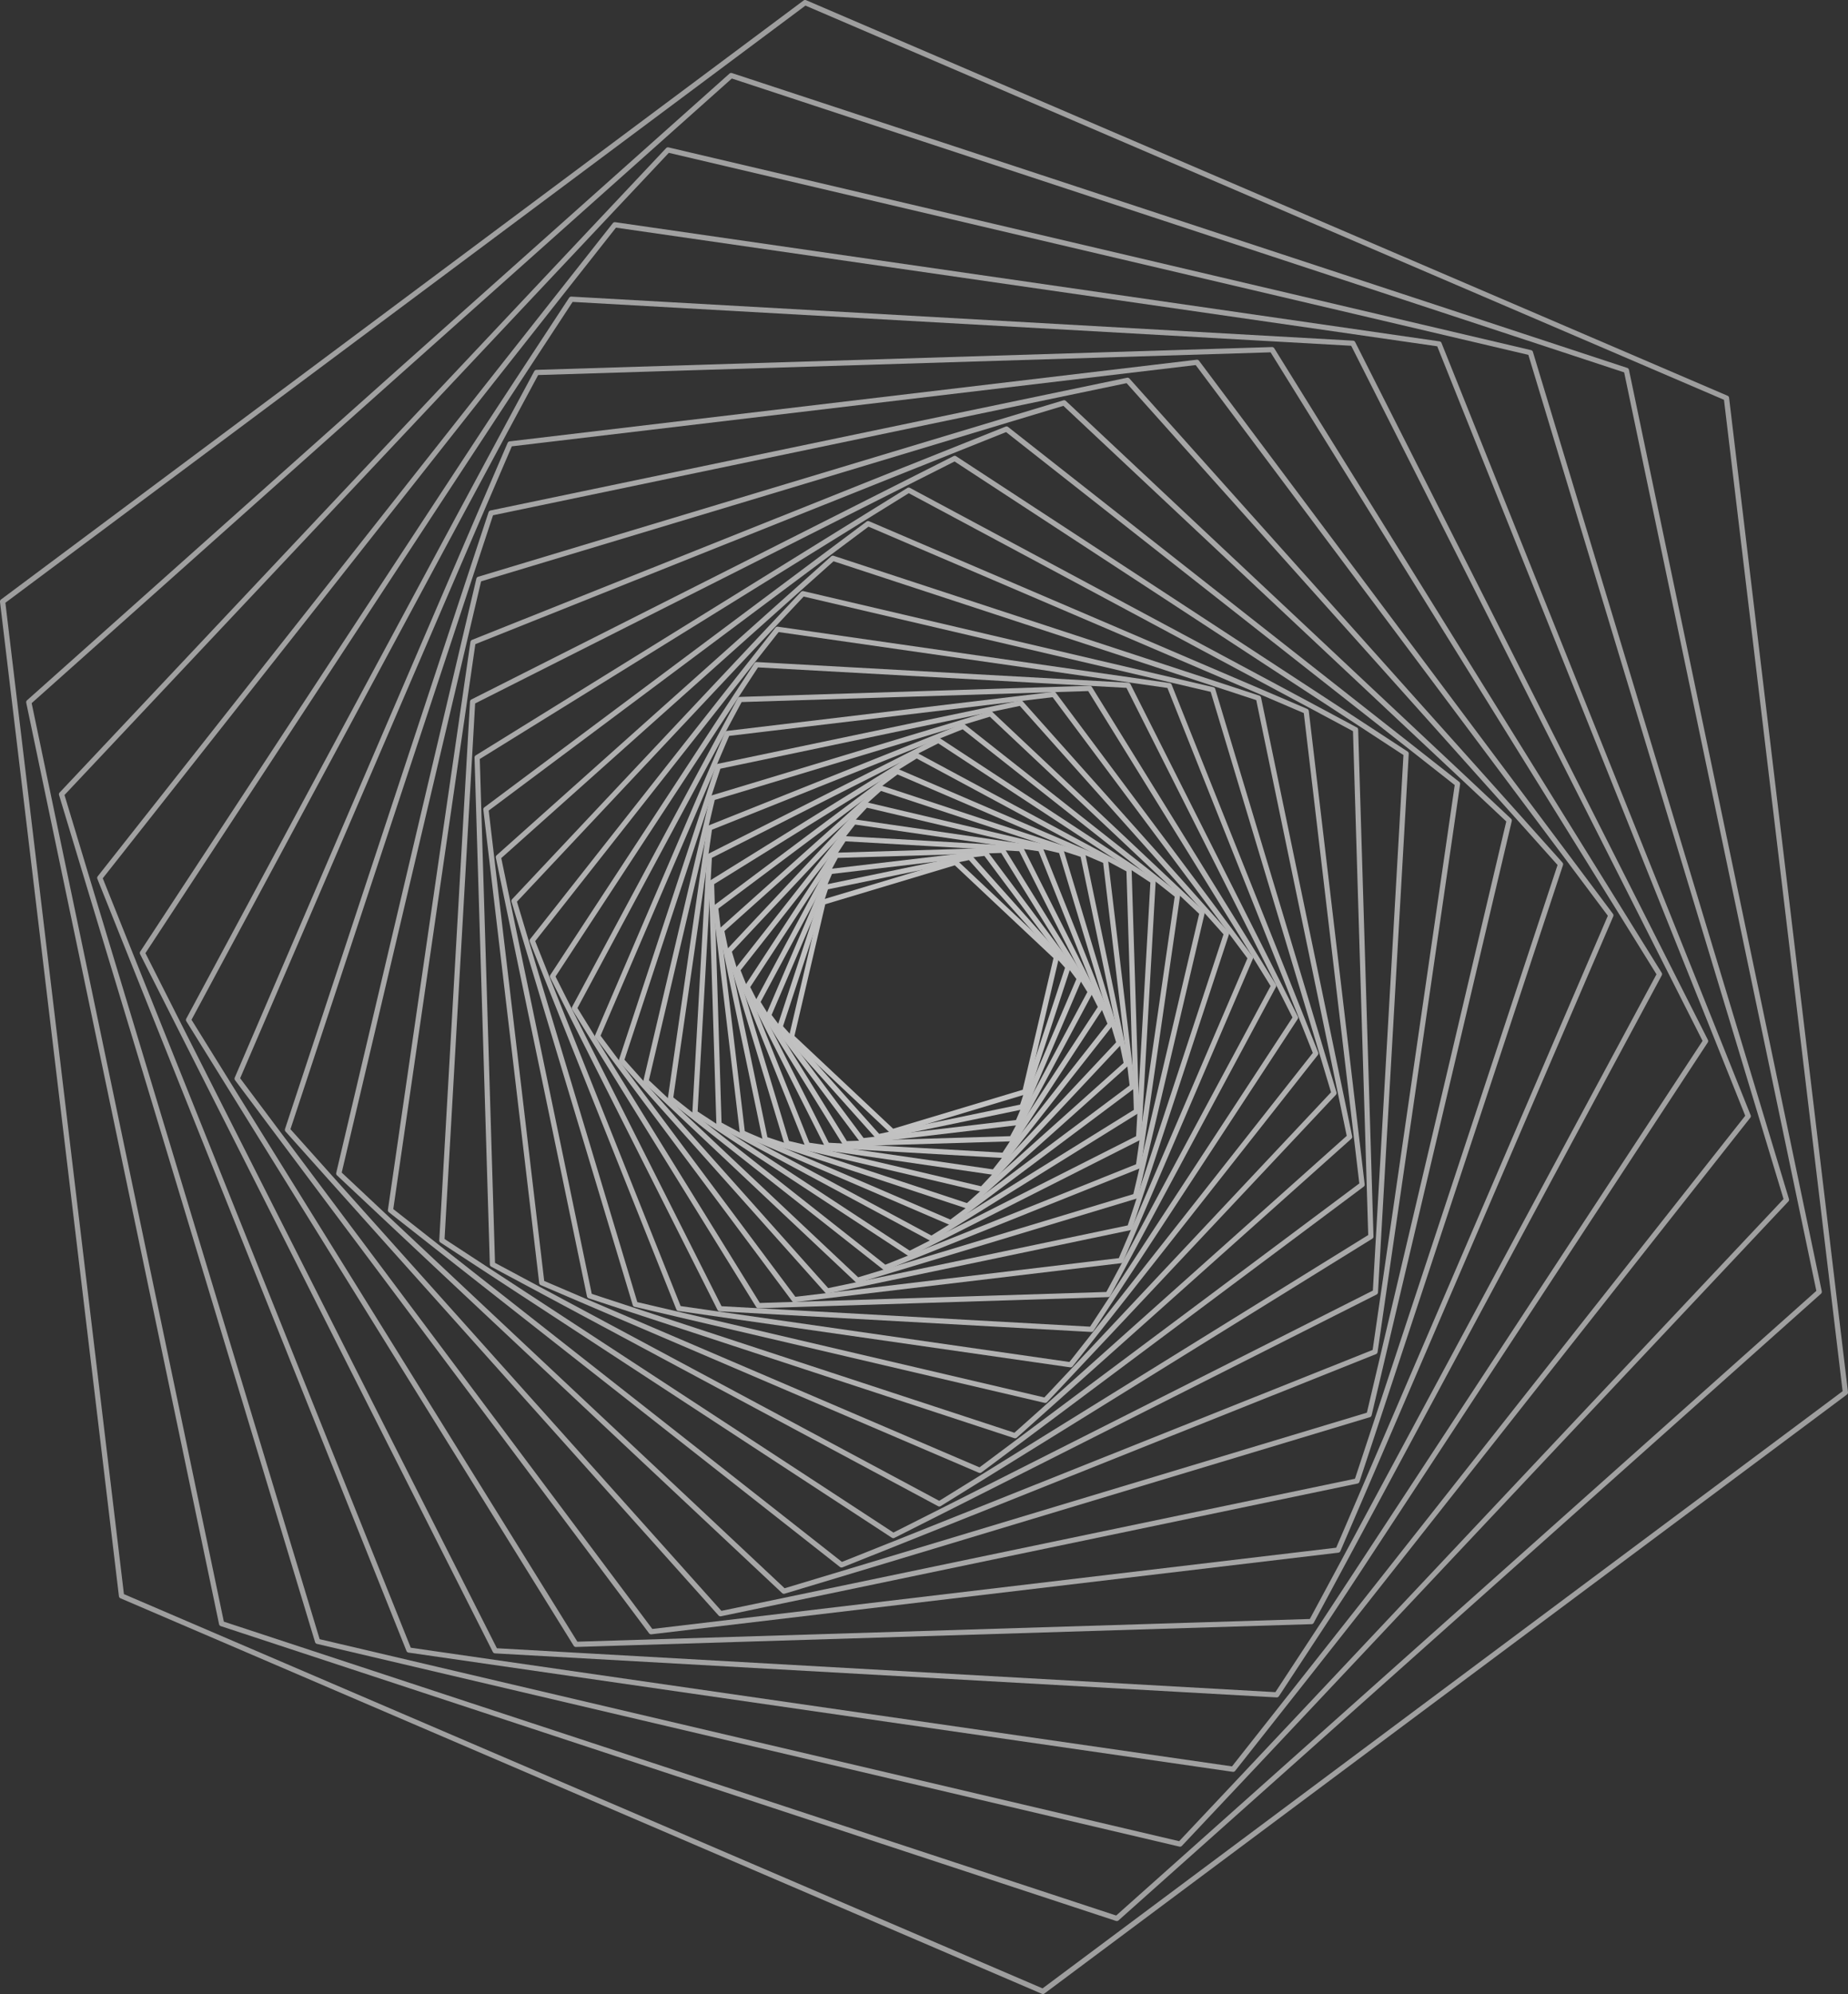 <?xml version="1.0" encoding="UTF-8"?> <svg xmlns="http://www.w3.org/2000/svg" xmlns:xlink="http://www.w3.org/1999/xlink" viewBox="0 0 1074.83 1159.54"><rect x="0" y="0" width="1074.83" height="1159.54" fill="#333333" stroke="none"/> <defs> <style>.cls-1{isolation:isolate;}.cls-2{opacity:0.75;mix-blend-mode:screen;}.cls-3{fill:url(#Безымянный_градиент_16);}.cls-4{fill:url(#Безымянный_градиент_16-2);}.cls-5{fill:url(#Безымянный_градиент_16-3);}.cls-6{fill:url(#Безымянный_градиент_16-4);}.cls-7{fill:url(#Безымянный_градиент_16-5);}.cls-8{fill:url(#Безымянный_градиент_16-6);}.cls-9{fill:url(#Безымянный_градиент_16-7);}.cls-10{fill:url(#Безымянный_градиент_16-8);}.cls-11{fill:url(#Безымянный_градиент_16-9);}.cls-12{fill:url(#Безымянный_градиент_16-10);}.cls-13{fill:url(#Безымянный_градиент_16-11);}.cls-14{fill:url(#Безымянный_градиент_16-12);}.cls-15{fill:url(#Безымянный_градиент_16-13);}.cls-16{fill:url(#Безымянный_градиент_16-14);}.cls-17{fill:url(#Безымянный_градиент_16-15);}.cls-18{fill:url(#Безымянный_градиент_16-16);}.cls-19{fill:url(#Безымянный_градиент_16-17);}.cls-20{fill:url(#Безымянный_градиент_16-18);}.cls-21{fill:url(#Безымянный_градиент_16-19);}.cls-22{fill:url(#Безымянный_градиент_16-20);}.cls-23{fill:url(#Безымянный_градиент_16-21);}.cls-24{fill:url(#Безымянный_градиент_16-22);}.cls-25{fill:url(#Безымянный_градиент_16-23);}.cls-26{fill:url(#Безымянный_градиент_16-24);}.cls-27{fill:url(#Безымянный_градиент_16-25);}.cls-28{fill:url(#Безымянный_градиент_16-26);}.cls-29{fill:url(#Безымянный_градиент_16-27);}.cls-30{fill:url(#Безымянный_градиент_16-28);}.cls-31{fill:url(#Безымянный_градиент_16-29);}.cls-32{fill:url(#Безымянный_градиент_16-30);}.cls-33{fill:url(#Безымянный_градиент_16-31);}.cls-34{fill:url(#Безымянный_градиент_16-32);}.cls-35{fill:url(#Безымянный_градиент_16-33);}</style> <radialGradient id="Безымянный_градиент_16" cx="612.13" cy="-69.91" r="597.81" gradientTransform="matrix(0.47, -0.88, 0.88, 0.47, 311.68, 1157.1)" gradientUnits="userSpaceOnUse"> <stop offset="0" stop-color="#fff"></stop> <stop offset="0" stop-color="#fefefe"></stop> <stop offset="0.24" stop-color="#e4e4e4"></stop> <stop offset="0.48" stop-color="#d1d1d1"></stop> <stop offset="0.73" stop-color="#c6c6c6"></stop> <stop offset="1" stop-color="#c2c2c2"></stop> </radialGradient> <radialGradient id="Безымянный_градиент_16-2" cx="612.07" cy="-69.91" r="601.25" xlink:href="#Безымянный_градиент_16"></radialGradient> <radialGradient id="Безымянный_градиент_16-3" cx="612.01" cy="-70" r="586.98" xlink:href="#Безымянный_градиент_16"></radialGradient> <radialGradient id="Безымянный_градиент_16-4" cx="611.95" cy="-70.07" r="573.94" xlink:href="#Безымянный_градиент_16"></radialGradient> <radialGradient id="Безымянный_градиент_16-5" cx="611.88" cy="-70.05" r="582.85" xlink:href="#Безымянный_градиент_16"></radialGradient> <radialGradient id="Безымянный_градиент_16-6" cx="611.81" cy="-70.03" r="591.84" xlink:href="#Безымянный_градиент_16"></radialGradient> <radialGradient id="Безымянный_градиент_16-7" cx="611.74" cy="-70.02" r="601.04" xlink:href="#Безымянный_градиент_16"></radialGradient> <radialGradient id="Безымянный_градиент_16-8" cx="611.76" cy="-70" r="603.22" xlink:href="#Безымянный_градиент_16"></radialGradient> <radialGradient id="Безымянный_градиент_16-9" cx="612.07" cy="-69.98" r="586.15" xlink:href="#Безымянный_градиент_16"></radialGradient> <radialGradient id="Безымянный_градиент_16-10" cx="612.33" cy="-69.96" r="571.36" xlink:href="#Безымянный_градиент_16"></radialGradient> <radialGradient id="Безымянный_градиент_16-11" cx="612.26" cy="-69.95" r="580.45" xlink:href="#Безымянный_градиент_16"></radialGradient> <radialGradient id="Безымянный_градиент_16-12" cx="612.19" cy="-69.93" r="589.57" xlink:href="#Безымянный_градиент_16"></radialGradient> <radialGradient id="Безымянный_градиент_16-13" cx="612.13" cy="-69.9" r="598.83" xlink:href="#Безымянный_градиент_16"></radialGradient> <radialGradient id="Безымянный_градиент_16-14" cx="612.07" cy="-69.91" r="601.84" xlink:href="#Безымянный_градиент_16"></radialGradient> <radialGradient id="Безымянный_градиент_16-15" cx="612.01" cy="-70" r="586.65" xlink:href="#Безымянный_градиент_16"></radialGradient> <radialGradient id="Безымянный_градиент_16-16" cx="611.94" cy="-70.07" r="573.08" xlink:href="#Безымянный_градиент_16"></radialGradient> <radialGradient id="Безымянный_градиент_16-17" cx="611.88" cy="-70.05" r="582.08" xlink:href="#Безымянный_градиент_16"></radialGradient> <radialGradient id="Безымянный_градиент_16-18" cx="611.81" cy="-70.03" r="591.16" xlink:href="#Безымянный_градиент_16"></radialGradient> <radialGradient id="Безымянный_градиент_16-19" cx="611.73" cy="-70.02" r="600.41" xlink:href="#Безымянный_градиент_16"></radialGradient> <radialGradient id="Безымянный_градиент_16-20" cx="611.75" cy="-70" r="603.25" xlink:href="#Безымянный_градиент_16"></radialGradient> <radialGradient id="Безымянный_градиент_16-21" cx="612.06" cy="-69.98" r="586.67" xlink:href="#Безымянный_градиент_16"></radialGradient> <radialGradient id="Безымянный_градиент_16-22" cx="612.33" cy="-69.96" r="571.81" xlink:href="#Безымянный_градиент_16"></radialGradient> <radialGradient id="Безымянный_градиент_16-23" cx="612.26" cy="-69.94" r="580.91" xlink:href="#Безымянный_градиент_16"></radialGradient> <radialGradient id="Безымянный_градиент_16-24" cx="612.2" cy="-69.93" r="590.05" xlink:href="#Безымянный_градиент_16"></radialGradient> <radialGradient id="Безымянный_градиент_16-25" cx="612.13" cy="-69.9" r="599.35" xlink:href="#Безымянный_градиент_16"></radialGradient> <radialGradient id="Безымянный_градиент_16-26" cx="612.07" cy="-69.91" r="602.03" xlink:href="#Безымянный_градиент_16"></radialGradient> <radialGradient id="Безымянный_градиент_16-27" cx="612.01" cy="-70" r="586.37" xlink:href="#Безымянный_градиент_16"></radialGradient> <radialGradient id="Безымянный_градиент_16-28" cx="611.94" cy="-70.07" r="572.65" xlink:href="#Безымянный_градиент_16"></radialGradient> <radialGradient id="Безымянный_градиент_16-29" cx="611.88" cy="-70.05" r="581.7" xlink:href="#Безымянный_градиент_16"></radialGradient> <radialGradient id="Безымянный_градиент_16-30" cx="611.81" cy="-70.03" r="590.82" xlink:href="#Безымянный_градиент_16"></radialGradient> <radialGradient id="Безымянный_градиент_16-31" cx="611.73" cy="-70.02" r="600.1" xlink:href="#Безымянный_градиент_16"></radialGradient> <radialGradient id="Безымянный_градиент_16-32" cx="611.76" cy="-71.04" r="603.41" xlink:href="#Безымянный_градиент_16"></radialGradient> <radialGradient id="Безымянный_градиент_16-33" cx="612.06" cy="-71.04" r="587.06" xlink:href="#Безымянный_градиент_16"></radialGradient> </defs> <g class="cls-1"> <g id="Слой_2" data-name="Слой 2"> <g id="Objects"> <g class="cls-2"> <path class="cls-3" d="M615.63,555.71a1.53,1.53,0,0,1,.27,1.26l-18.34,78.29a1.49,1.49,0,0,1-1,1.1l-77,23.15a1.52,1.52,0,0,1-1.48-.35L459.37,604a1.5,1.5,0,0,1-.43-1.45l18.33-78.29a1.49,1.49,0,0,1,1-1.1l77-23.15a1.52,1.52,0,0,1,1.48.35l58.67,55.14A1.54,1.54,0,0,1,615.63,555.71Zm-20.82,78,17.93-76.58-57.39-53.94L480,525.83l-17.93,76.58,57.39,53.94Z"></path> <path class="cls-4" d="M622.38,561.47a1.51,1.51,0,0,1,.23,1.38l-26.69,81.27a1.51,1.51,0,0,1-1.13,1L511,662.52a1.52,1.52,0,0,1-1.44-.47l-57.07-63.88a1.51,1.51,0,0,1-.31-1.48l26.69-81.27a1.51,1.51,0,0,1,1.13-1L563.8,497a1.53,1.53,0,0,1,1.44.47l57.06,63.88A.39.39,0,0,1,622.38,561.47Zm-29.07,80.87,26.14-79.6-55.89-62.58-82,17-26.14,79.6,55.9,62.58Z"></path> <path class="cls-5" d="M574.45,495.21l54.55,73a1.5,1.5,0,0,1,.18,1.5l-35.82,83.65a1.49,1.49,0,0,1-1.21.91l-90.38,10.67a1.52,1.52,0,0,1-1.39-.6l-54.55-73a1.5,1.5,0,0,1-.18-1.5l35.82-83.65a1.51,1.51,0,0,1,1.22-.91l90.37-10.67A1.52,1.52,0,0,1,574.45,495.21Zm51.6,74.1-53.51-71.58-88.63,10.46-35.13,82,53.51,71.58,88.63-10.46Z"></path> <path class="cls-6" d="M584.35,493.53l.07.11,51.05,82.41a1.53,1.53,0,0,1,0,1.51L589.8,662.89a1.51,1.51,0,0,1-1.29.8l-96.77,2.93a1.52,1.52,0,0,1-1.33-.72l-51.05-82.41a1.51,1.51,0,0,1,0-1.51L485,496.64a1.52,1.52,0,0,1,1.29-.79l96.77-2.93A1.56,1.56,0,0,1,584.35,493.53Zm48.08,83.37L582.3,496l-95,2.87L442.4,582.64l50.13,80.92,95-2.87Z"></path> <path class="cls-7" d="M595,492.67a1.64,1.64,0,0,1,.14.22L641.59,585a1.51,1.51,0,0,1-.09,1.51l-56.36,86.2a1.51,1.51,0,0,1-1.35.68L481,667.48a1.51,1.51,0,0,1-1.27-.83l-46.46-92.07a1.51,1.51,0,0,1,.09-1.51l56.36-86.2a1.51,1.51,0,0,1,1.35-.68l102.82,5.87A1.48,1.48,0,0,1,595,492.67Zm43.5,92.87L592.82,495l-101.07-5.77L436.35,574,482,664.5l101.07,5.77Z"></path> <path class="cls-8" d="M606.35,492.74a1.45,1.45,0,0,1,.2.34L647.25,595a1.53,1.53,0,0,1-.22,1.5l-67.72,86.12a1.52,1.52,0,0,1-1.41.57L469.48,667.39a1.51,1.51,0,0,1-1.2-.94L427.59,564.58a1.52,1.52,0,0,1,.21-1.5L495.52,477a1.53,1.53,0,0,1,1.41-.56l108.43,15.76A1.48,1.48,0,0,1,606.35,492.74ZM644.1,595.27,604.06,495l-106.69-15.5-66.64,84.74,40,100.26L577.46,680Z"></path> <path class="cls-9" d="M618.39,493.87a1.58,1.58,0,0,1,.23.47l33.69,111.74a1.52,1.52,0,0,1-.35,1.48l-79.75,85a1.53,1.53,0,0,1-1.46.44L457.31,666.24a1.51,1.51,0,0,1-1.1-1L422.52,553.46a1.52,1.52,0,0,1,.35-1.48l79.75-85a1.53,1.53,0,0,1,1.46-.44L617.52,493.3A1.52,1.52,0,0,1,618.39,493.87Zm30.76,112.25L616,496.05,504.24,469.7l-78.56,83.72,33.18,110.07,111.73,26.34Z"></path> <path class="cls-10" d="M631,496.18a1.63,1.63,0,0,1,.27.6l25.33,121.55a1.52,1.52,0,0,1-.47,1.44l-92.4,82.68a1.53,1.53,0,0,1-1.49.31L444.54,663.89a1.51,1.51,0,0,1-1-1.13L418.19,541.21a1.52,1.52,0,0,1,.47-1.44l92.41-82.68a1.51,1.51,0,0,1,1.48-.31L630.3,495.65A1.59,1.59,0,0,1,631,496.18ZM653.5,618.09l-25-119.83L512.43,459.94l-91.09,81.51,25,119.83L562.4,699.6Z"></path> <path class="cls-11" d="M644.23,499.81a1.56,1.56,0,0,1,.29.73L660.1,631.7a1.5,1.5,0,0,1-.6,1.39L553.91,712.15a1.52,1.52,0,0,1-1.51.17l-121.18-52.1a1.54,1.54,0,0,1-.91-1.22L414.73,527.84a1.5,1.5,0,0,1,.6-1.39l105.59-79.06a1.52,1.52,0,0,1,1.51-.17l121.18,52.1A1.58,1.58,0,0,1,644.23,499.81ZM657,631.19,641.61,501.77,522,450.35l-104.19,78,15.37,129.42,119.57,51.42Z"></path> <path class="cls-12" d="M657.87,504.87a1.57,1.57,0,0,1,.3.86l4.35,140.45a1.52,1.52,0,0,1-.71,1.34l-119.24,74a1.53,1.53,0,0,1-1.52,0L417.46,655.09a1.5,1.5,0,0,1-.8-1.29l-4.35-140.44A1.52,1.52,0,0,1,413,512l119.24-74a1.53,1.53,0,0,1,1.52,0l123.59,66.46A1.46,1.46,0,0,1,657.87,504.87Zm1.59,140.53-4.3-138.7-122-65.63L415.37,514.14l4.3,138.69,122.05,65.64Z"></path> <path class="cls-13" d="M671.86,511.51a1.51,1.51,0,0,1,.3,1l-8.41,149.25a1.5,1.5,0,0,1-.83,1.26L529.69,730.37a1.49,1.49,0,0,1-1.51-.09L403.36,648.39a1.51,1.51,0,0,1-.68-1.35l8.4-149.25a1.53,1.53,0,0,1,.83-1.27l133.23-67.35a1.51,1.51,0,0,1,1.52.09l124.81,81.89A1.48,1.48,0,0,1,671.86,511.51ZM660.77,660.7l8.31-147.5L545.72,432.27,414.06,498.84l-8.31,147.5,123.36,80.93Z"></path> <path class="cls-14" d="M686.07,519.83a1.55,1.55,0,0,1,.28,1.13L663.6,678.35a1.5,1.5,0,0,1-.93,1.19l-147.44,59a1.51,1.51,0,0,1-1.5-.22L389,640a1.53,1.53,0,0,1-.56-1.41l22.75-157.39a1.52,1.52,0,0,1,.94-1.19L559.6,421a1.51,1.51,0,0,1,1.5.22l124.69,98.36A1.85,1.85,0,0,1,686.07,519.83ZM660.73,677.05l22.49-155.66L559.91,424.11l-145.8,58.38-22.5,155.66,123.31,97.28Z"></path> <path class="cls-15" d="M700.35,530a1.49,1.49,0,0,1,.26,1.26l-38.7,164.69a1.49,1.49,0,0,1-1,1.1L499.15,745.91a1.5,1.5,0,0,1-1.48-.35l-123-115.8a1.5,1.5,0,0,1-.43-1.45l38.7-164.69a1.49,1.49,0,0,1,1-1.1l161.72-48.89a1.5,1.5,0,0,1,1.48.35l123,115.8A1.54,1.54,0,0,1,700.35,530Zm-41.19,164.4,38.3-163L575.72,416.78l-160,48.39-38.3,163L499.12,742.76Z"></path> <path class="cls-16" d="M714.55,542a1.53,1.53,0,0,1,.23,1.39L658.5,714.37a1.52,1.52,0,0,1-1.14,1L481.44,752.2a1.52,1.52,0,0,1-1.44-.47L360.36,617.6a1.55,1.55,0,0,1-.31-1.49l56.29-170.95a1.51,1.51,0,0,1,1.13-1l175.92-36.82a1.52,1.52,0,0,1,1.44.47L714.47,541.94ZM655.89,712.59l55.73-169.28L593.15,410.49,419,447,363.21,616.23,481.68,749.05Z"></path> <path class="cls-17" d="M614.13,402.91h0L728.49,556.16a1.5,1.5,0,0,1,.17,1.5l-75.5,176a1.51,1.51,0,0,1-1.21.91L462.1,757.22a1.52,1.52,0,0,1-1.4-.59h0L346.35,603.38a1.5,1.5,0,0,1-.18-1.5l75.5-175.95a1.51,1.51,0,0,1,1.21-.91l189.85-22.7A1.52,1.52,0,0,1,614.13,402.91Zm111.4,154.36L612.22,405.43l-188.11,22.5L349.3,602.27,462.61,754.11l188.11-22.5Z"></path> <path class="cls-18" d="M635,399.4l.07.11,107,173a1.5,1.5,0,0,1,0,1.52L645.73,753.49a1.5,1.5,0,0,1-1.28.8l-203.31,6.46a1.54,1.54,0,0,1-1.34-.72l-107-173a1.5,1.5,0,0,1-.05-1.52L429.1,406.05a1.48,1.48,0,0,1,1.29-.8l203.3-6.46A1.51,1.51,0,0,1,635,399.4Zm104,174L632.91,401.85l-201.55,6.4-95.5,177.93L441.92,757.69l201.55-6.4Z"></path> <path class="cls-19" d="M657.36,397.6a1.64,1.64,0,0,1,.14.22l97.33,193.27a1.51,1.51,0,0,1-.08,1.51L636,773.87a1.52,1.52,0,0,1-1.35.68l-216.06-12a1.49,1.49,0,0,1-1.27-.84L320,568.45a1.51,1.51,0,0,1,.09-1.51L438.81,385.67a1.52,1.52,0,0,1,1.35-.68l216.06,12A1.54,1.54,0,0,1,657.36,397.6Zm94.37,194.07L655.18,400l-214.31-11.9L323.1,567.86l96.55,191.71L634,771.47Z"></path> <path class="cls-20" d="M681.26,397.77a1.31,1.31,0,0,1,.19.35L766.69,612a1.5,1.5,0,0,1-.22,1.5L623.84,794.55a1.52,1.52,0,0,1-1.4.57L394.57,762.36a1.48,1.48,0,0,1-1.19-.94L308.14,547.58a1.5,1.5,0,0,1,.22-1.5L451,365a1.5,1.5,0,0,1,1.41-.57l227.86,32.76A1.49,1.49,0,0,1,681.26,397.77Zm82.29,214.5L679,400.05l-226.13-32.5L311.28,547.27l84.59,212.22L622,792Z"></path> <path class="cls-21" d="M706.58,400.17a1.58,1.58,0,0,1,.23.47l70.51,234.53a1.54,1.54,0,0,1-.35,1.48L609,815.34a1.53,1.53,0,0,1-1.46.44L369.12,759.94a1.49,1.49,0,0,1-1.1-1L297.51,524.37a1.54,1.54,0,0,1,.35-1.48l168-178.69a1.51,1.51,0,0,1,1.45-.44L705.71,399.6A1.52,1.52,0,0,1,706.58,400.17Zm67.58,235-70-232.86L467.42,346.91,300.67,524.33l70,232.86,236.74,55.44Z"></path> <path class="cls-22" d="M733.19,405.06a1.41,1.41,0,0,1,.26.6l53,255.09a1.51,1.51,0,0,1-.48,1.44L591.4,836a1.51,1.51,0,0,1-1.48.31L342.39,755a1.5,1.5,0,0,1-1-1.14l-53-255.09a1.51,1.51,0,0,1,.48-1.44l194.55-173.8a1.53,1.53,0,0,1,1.49-.31l247.52,81.28A1.57,1.57,0,0,1,733.19,405.06Zm50.09,255.45L730.66,407.13,484.8,326.39,291.55,499l52.62,253.38L590,833.15Z"></path> <path class="cls-23" d="M760.93,412.71a1.47,1.47,0,0,1,.29.73l32.49,275.25a1.5,1.5,0,0,1-.6,1.39L570.81,856.24a1.53,1.53,0,0,1-1.5.18L314.52,747.32a1.52,1.52,0,0,1-.91-1.22L281.12,470.85a1.52,1.52,0,0,1,.6-1.39L504,303.3a1.53,1.53,0,0,1,1.5-.18l254.79,109.1A1.58,1.58,0,0,1,760.93,412.71ZM790.6,688.18,758.31,414.66,505.14,306.26l-220.9,165.1,32.28,273.52L569.7,853.28Z"></path> <path class="cls-24" d="M789.63,423.38a1.57,1.57,0,0,1,.3.87L798.84,719a1.52,1.52,0,0,1-.72,1.33l-251,155.48a1.53,1.53,0,0,1-1.51.05L285.7,736.58a1.51,1.51,0,0,1-.8-1.29L276,440.57a1.52,1.52,0,0,1,.72-1.33l251-155.48a1.53,1.53,0,0,1,1.51-.05L789.13,423A1.46,1.46,0,0,1,789.63,423.38Zm6.15,294.8-8.86-293L528.56,286.8,279.05,441.36l8.86,293L546.27,872.74Z"></path> <path class="cls-25" d="M819.05,437.36a1.52,1.52,0,0,1,.3,1L801.46,751.52a1.52,1.52,0,0,1-.83,1.27L520.21,894.29a1.51,1.51,0,0,1-1.51-.09L256.17,722.54a1.5,1.5,0,0,1-.68-1.36L273.37,408a1.52,1.52,0,0,1,.83-1.27l280.42-141.5a1.51,1.51,0,0,1,1.51.09L818.66,437A1.67,1.67,0,0,1,819.05,437.36ZM798.48,750.48l17.79-311.42L555.2,268.35,276.35,409.06,258.56,720.48,519.63,891.19Z"></path> <path class="cls-26" d="M848.93,454.9a1.56,1.56,0,0,1,.29,1.13l-48,330.23a1.54,1.54,0,0,1-.94,1.19L490,911.41a1.53,1.53,0,0,1-1.5-.22L226.18,704.92a1.52,1.52,0,0,1-.56-1.41l48-330.23a1.54,1.54,0,0,1,.94-1.19l310.3-124a1.51,1.51,0,0,1,1.5.22L848.65,454.62A1.48,1.48,0,0,1,848.93,454.9ZM798.35,785l47.74-328.49L585.16,251.27,276.48,374.58l-47.74,328.5L489.68,908.26Z"></path> <path class="cls-27" d="M879,476.26a1.49,1.49,0,0,1,.26,1.26L797.76,823a1.51,1.51,0,0,1-1,1.1L456.38,926.74a1.52,1.52,0,0,1-1.48-.34L196,683.47a1.49,1.49,0,0,1-.44-1.45L277.07,336.5a1.51,1.51,0,0,1,1-1.1L618.46,232.8a1.5,1.5,0,0,1,1.47.34L878.8,476.06C878.86,476.13,878.92,476.19,879,476.26ZM795,821.49l81.07-343.81L618.49,236,279.82,338.05,198.75,681.86,456.34,923.58Z"></path> <path class="cls-28" d="M908.83,501.69a1.51,1.51,0,0,1,.23,1.38L790.67,861.69a1.51,1.51,0,0,1-1.13,1l-370.2,77.18a1.51,1.51,0,0,1-1.44-.48L166.08,658a1.55,1.55,0,0,1-.31-1.49L284.16,297.85a1.51,1.51,0,0,1,1.13-1l370.2-77.18a1.51,1.51,0,0,1,1.44.48L908.75,501.58A.76.76,0,0,1,908.83,501.69ZM788.07,859.91,905.9,503,655.25,222.81,286.76,299.63l-117.83,357L419.58,936.73Z"></path> <path class="cls-29" d="M938.12,531.4a1.5,1.5,0,0,1,.18,1.5L779.59,902a1.54,1.54,0,0,1-1.22.91L378.88,950.36a1.51,1.51,0,0,1-1.39-.6L136.71,628.14h0a1.53,1.53,0,0,1-.18-1.5L295.24,257.55a1.51,1.51,0,0,1,1.22-.9L696,209.18a1.5,1.5,0,0,1,1.39.6L938.12,531.4ZM777.15,900l158-367.48L695.44,212.29,297.69,259.55,139.67,627,379.39,947.25Z"></path> <path class="cls-30" d="M741.05,202.43a1,1,0,0,1,.08.11L966.48,565.71a1.53,1.53,0,0,1,0,1.52L764.1,943.66a1.5,1.5,0,0,1-1.29.8L335,957.72a1.51,1.51,0,0,1-1.33-.72L108.36,593.83a1.5,1.5,0,0,1,0-1.52L310.73,215.88a1.51,1.51,0,0,1,1.29-.8l427.77-13.26A1.53,1.53,0,0,1,741.05,202.43ZM963.44,566.56,739,204.88,313,218.09,111.39,593,335.82,954.66l426-13.21Z"></path> <path class="cls-31" d="M788.05,198.69a1.09,1.09,0,0,1,.14.23L993.34,604.69a1.51,1.51,0,0,1-.08,1.52L743.83,986.38a1.51,1.51,0,0,1-1.35.68L287.91,961.45a1.52,1.52,0,0,1-1.27-.83L81.49,554.85a1.53,1.53,0,0,1,.08-1.52L331,173.16a1.51,1.51,0,0,1,1.35-.68l454.58,25.61A1.49,1.49,0,0,1,788.05,198.69ZM990.24,605.28,785.88,201.07,333.05,175.56,84.59,554.26,289,958.47,741.78,984Z"></path> <path class="cls-32" d="M838.22,199.09a2,2,0,0,1,.19.35L1018.2,648.49a1.5,1.5,0,0,1-.22,1.5L718.4,1029.76a1.53,1.53,0,0,1-1.41.57L237.62,961a1.53,1.53,0,0,1-1.2-.94l-179.79-449a1.5,1.5,0,0,1,.22-1.5L356.43,129.78a1.54,1.54,0,0,1,1.41-.57L837.22,198.5A1.53,1.53,0,0,1,838.22,199.09Zm176.84,449.72L835.92,201.38l-477.65-69L59.77,510.73,238.91,958.16l477.65,69Z"></path> <path class="cls-33" d="M891.34,204.17a1.47,1.47,0,0,1,.23.47l148.91,492.57a1.5,1.5,0,0,1-.35,1.47l-352.71,374.7a1.53,1.53,0,0,1-1.45.44L184.36,955.94a1.5,1.5,0,0,1-1.1-1L34.35,462.33a1.54,1.54,0,0,1,.35-1.48L387.41,86.16a1.51,1.51,0,0,1,1.45-.44L890.47,203.6A1.52,1.52,0,0,1,891.34,204.17Zm146,493.07L888.92,206.35,389,88.88,37.51,462.3l148.4,490.89,499.91,117.47Z"></path> <path class="cls-34" d="M947.16,214.47a1.43,1.43,0,0,1,.27.6l112.14,535.82a1.51,1.51,0,0,1-.48,1.44L650.56,1116.72a1.49,1.49,0,0,1-1.48.31L128.41,945.6a1.52,1.52,0,0,1-1-1.13L15.26,408.65a1.51,1.51,0,0,1,.48-1.44L424.27,42.81a1.52,1.52,0,0,1,1.49-.3L946.42,213.94A1.48,1.48,0,0,1,947.16,214.47Zm109.26,536.18L944.64,216.54l-519-170.88L18.41,408.89,130.19,943l519,170.89Z"></path> <path class="cls-35" d="M1005.37,230.56a1.47,1.47,0,0,1,.29.73l69.16,578.25a1.5,1.5,0,0,1-.6,1.4l-466.74,348.3a1.53,1.53,0,0,1-1.5.18l-535.9-230a1.49,1.49,0,0,1-.91-1.21L0,350a1.54,1.54,0,0,1,.6-1.4L467.35.3a1.55,1.55,0,0,1,1.51-.18l535.9,230A1.5,1.5,0,0,1,1005.37,230.56ZM1071.7,809l-69-576.51L468.46,3.26,3.13,350.51,72.08,927l534.29,229.26Z"></path> </g> </g> </g> </g> </svg> 